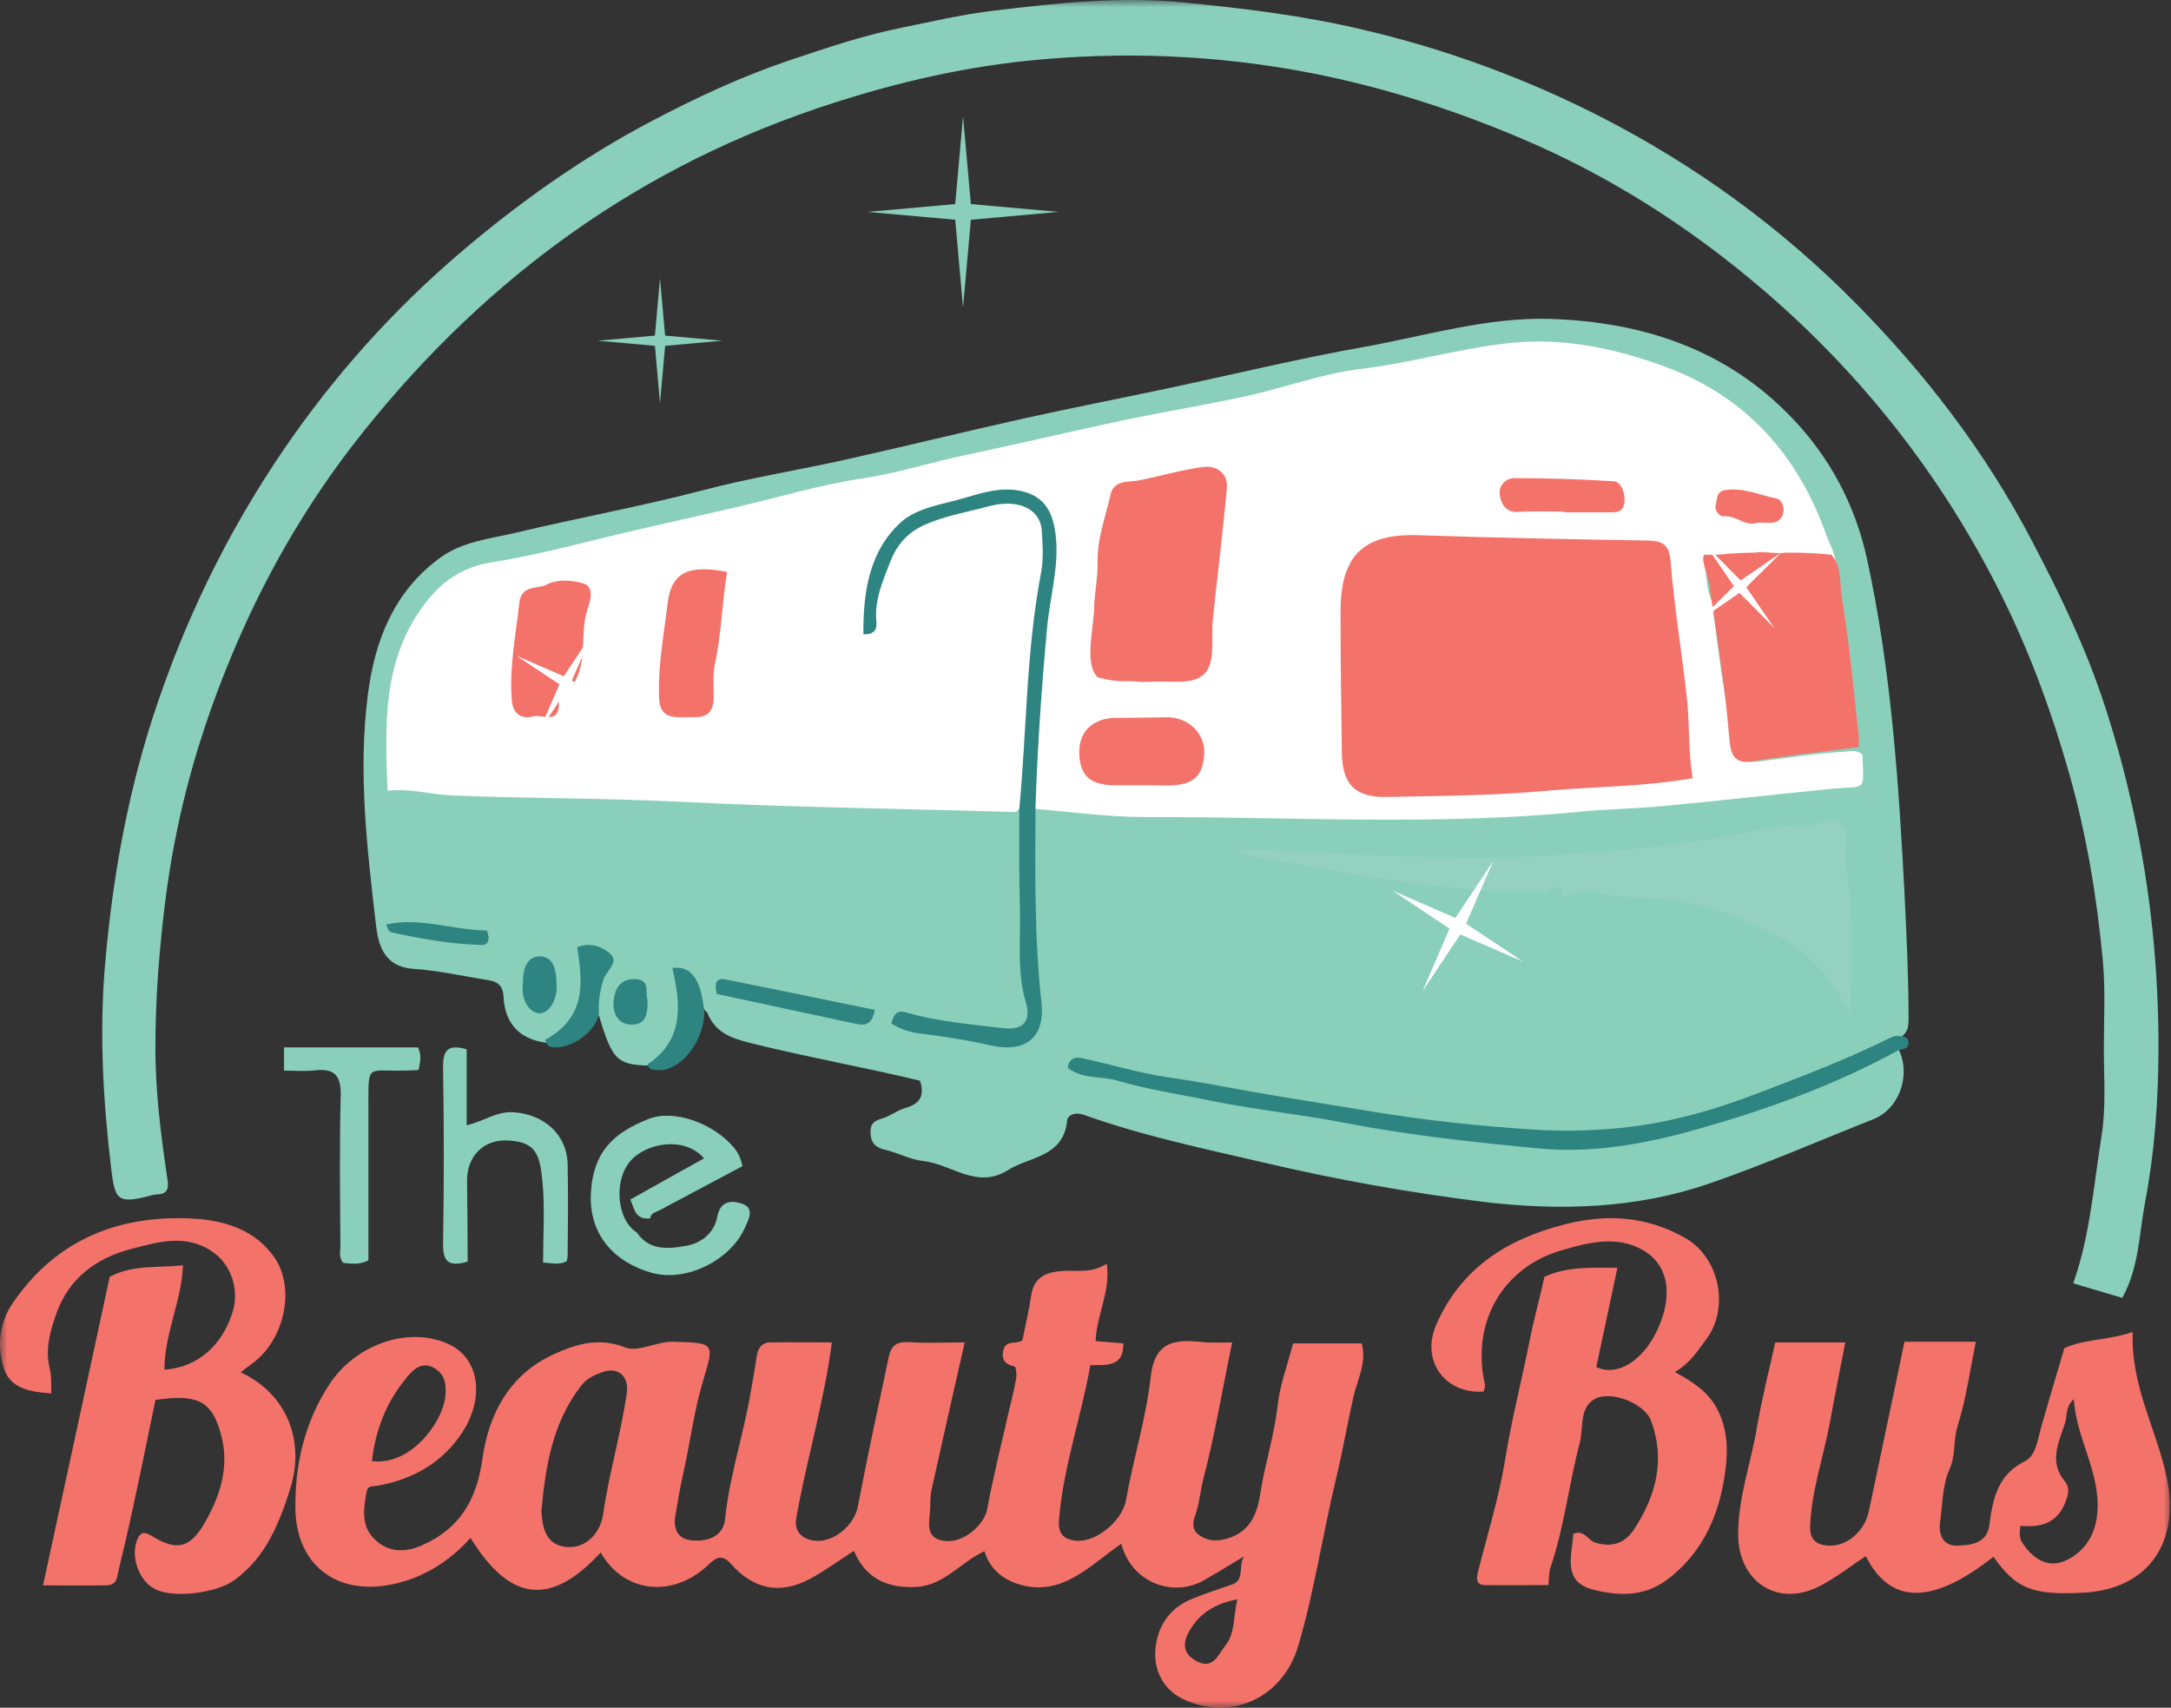<?xml version="1.0" encoding="UTF-8"?> <svg xmlns="http://www.w3.org/2000/svg" width="150" height="118" viewBox="0 0 150 118" fill="none"><rect x="0" y="0" width="150" height="118" fill="#333333" stroke="none"/><g clip-path="url(#clip0_27_419)"><mask id="mask0_27_419" style="mask-type:luminance" maskUnits="userSpaceOnUse" x="0" y="0" width="150" height="118"><path d="M150 0H0V118H150V0Z" fill="white"></path></mask><g mask="url(#mask0_27_419)"><path d="M131.164 72.474C132.071 74.263 131.232 76.641 129.417 77.343C125.65 78.838 121.905 80.469 118.093 81.782C113.1 83.504 107.836 83.685 102.526 83.05C97.397 82.416 92.337 81.511 87.322 80.333C83.124 79.359 78.925 78.476 74.864 77.026C74.387 76.845 73.774 76.981 73.729 77.457C73.457 79.971 71.142 79.903 69.644 80.854C67.489 82.213 65.719 80.424 63.767 80.22C62.905 80.129 62.088 79.676 61.248 79.472C60.636 79.336 60.227 79.11 60.159 78.431C60.091 77.819 60.25 77.479 60.908 77.298C61.498 77.14 61.997 76.709 62.587 76.551C63.699 76.234 63.858 75.554 63.563 74.671C59.773 73.765 56.006 73.086 52.285 72.18C50.742 71.794 49.494 71.523 48.858 69.96C48.314 69.507 48.45 68.76 48.087 68.239C47.837 67.876 47.769 67.378 47.224 67.129C46.975 67.65 47.201 68.148 47.247 68.646C47.36 70.232 47.201 71.727 45.976 72.927C45.636 73.266 45.318 73.651 44.751 73.629C42.64 73.561 42.3 73.221 41.392 70.209C40.575 69.281 41.211 68.374 41.46 67.469C41.733 66.472 41.756 66.472 40.689 66.087C40.439 66.925 40.575 67.786 40.598 68.624C40.621 69.802 40.031 70.707 39.373 71.591C39.1 71.953 38.669 72.18 38.17 72.089C36.082 71.976 34.879 70.889 34.789 68.85C34.743 68.058 34.335 67.808 33.677 67.718C31.975 67.446 30.296 67.061 28.594 66.948C26.506 66.812 26.12 65.272 25.961 63.777C25.349 58.545 24.736 53.268 25.417 47.991C25.893 44.277 27.209 40.857 30.432 38.524C31.975 37.414 33.813 37.233 35.583 36.825C39.917 35.784 44.319 34.991 48.631 33.858C51.899 32.998 55.235 32.477 58.548 31.73C62.61 30.824 66.649 29.827 70.711 28.921C74.092 28.174 77.473 27.517 80.877 26.792C85.348 25.841 89.818 24.754 94.311 23.961C98.555 23.191 102.775 21.9 107.11 22.036C113.464 22.24 119.273 24.12 123.812 28.876C126.421 31.594 128.168 34.878 128.985 38.57C130.665 46.247 131.187 54.038 131.595 61.874C131.731 64.683 131.867 67.491 131.867 70.322C131.867 70.798 131.867 71.228 131.459 71.568C131.3 71.863 131.005 71.953 130.733 72.089C125.967 74.467 121.02 76.437 115.824 77.728C112.896 78.453 109.879 78.566 106.837 78.408C104.387 78.295 101.936 78.204 99.485 77.887C95.854 77.388 92.224 76.913 88.661 76.075C86.754 75.622 84.78 75.418 82.852 75.056C80.56 74.626 78.245 74.218 75.976 73.697C75.726 73.629 75.477 73.538 75.181 73.674C75.408 73.991 75.726 74.037 76.067 74.082C78.177 74.331 80.219 74.829 82.284 75.305C85.484 76.03 88.752 76.46 91.974 77.004C93.494 77.275 95.015 77.57 96.558 77.773C99.258 78.136 101.936 78.476 104.659 78.702C106.157 78.838 107.632 79.223 109.152 79.065C111.989 78.77 114.848 78.476 117.571 77.57C119.364 76.981 121.202 76.528 122.949 75.803C125.377 74.784 127.896 73.946 130.211 72.655C130.46 72.429 130.778 72.134 131.164 72.474Z" fill="#8ACFBA"></path><path d="M146.634 89.68C145.498 89.337 144.429 89.04 143.247 88.675C144.429 85.318 144.656 81.869 145.202 78.488C145.52 76.524 145.361 74.468 145.361 72.458C145.361 70.448 145.475 68.416 145.293 66.406C144.884 62.043 144.179 57.726 142.974 53.478C141.791 49.298 140.313 45.256 138.404 41.373C134.334 33.105 128.763 25.978 121.806 20.017C116.782 15.723 111.279 12.183 105.141 9.579C100.411 7.569 95.568 6.016 90.521 5.034C83.996 3.778 77.425 3.526 70.855 4.212C65.921 4.737 61.146 5.902 56.417 7.501C43.298 11.954 32.794 19.903 24.381 30.752C21.335 34.703 18.788 39.02 16.742 43.588C14.787 47.974 13.241 52.519 12.263 57.224C11.717 59.805 11.354 62.454 11.104 65.126C10.876 67.502 10.74 69.855 10.74 72.253C10.717 75.382 11.126 78.488 11.581 81.572C11.672 82.166 11.513 82.531 10.831 82.531C10.626 82.531 10.399 82.622 10.194 82.668C8.148 83.171 7.943 82.896 7.693 80.841C7.125 76.113 6.852 71.362 7.261 66.611C7.761 60.878 8.739 55.237 10.512 49.709C12.672 43.017 15.696 36.782 19.63 31.026C23.063 26.001 27.11 21.479 31.748 17.505C35.841 14.01 40.183 10.927 44.935 8.414C48.05 6.77 51.233 5.285 54.553 4.166C57.076 3.321 59.623 2.453 62.237 1.928C64.374 1.494 66.489 0.991 68.649 0.74C72.992 0.214 77.38 -0.265 81.768 0.169C85.951 0.58 90.112 1.082 94.227 2.065C99.957 3.412 105.413 5.422 110.643 8.094C117.145 11.429 122.989 15.677 128.127 20.862C132.992 25.773 137.176 31.209 140.405 37.398C142.201 40.825 143.883 44.273 145.134 47.905C146.066 50.6 146.816 53.386 147.43 56.196C148.612 61.655 149.158 67.136 149.135 72.687C149.112 76.181 148.862 79.676 148.203 83.102C147.794 85.272 147.794 87.579 146.634 89.68Z" fill="#8ACFBA"></path><path d="M2.974 109.545C4.555 102.288 6.067 95.235 7.58 88.227C9.138 87.387 10.81 87.614 12.643 87.433C12.551 89.882 11.36 92.173 11.36 94.645C13.651 94.486 15.37 92.966 16.08 90.631C16.538 89.111 15.988 87.365 14.659 86.48C12.849 85.233 10.902 85.822 9.069 86.299C6.617 86.934 4.716 88.362 3.868 90.835C3.455 92.014 3.112 93.239 3.433 94.554C3.57 95.076 3.524 95.665 3.547 96.278C2.081 96.187 0.706 95.938 0.271 94.554C-0.21 93.057 -0.073 91.447 0.866 90.064C3.891 85.618 8.267 83.895 13.491 84.212C15.599 84.348 17.707 85.029 18.99 86.934C20.41 89.043 19.654 92.513 17.523 94.146C17.225 94.372 16.928 94.577 16.63 94.826C19.769 96.278 21.143 99.521 20.021 102.968C19.265 105.327 18.348 107.618 16.194 109.182C15.003 110.067 11.979 110.475 10.696 109.795C9.55 109.205 8.977 107.436 9.527 106.28C9.779 105.758 10.123 105.917 10.466 106.12C12.231 107.209 13.147 106.983 14.178 105.168C15.347 103.104 15.942 100.995 15.118 98.614C14.499 96.799 13.537 96.323 10.741 96.731C10.169 99.521 9.596 102.333 8.977 105.145C8.702 106.438 8.359 107.708 8.084 109.001C7.969 109.5 7.603 109.545 7.213 109.545C5.93 109.568 4.601 109.545 2.974 109.545Z" fill="#F3736B"></path><path d="M106.715 88.216C108.287 87.515 109.906 87.583 111.752 87.605C111.25 89.958 110.771 92.22 110.293 94.459C111.752 95.16 113.484 93.984 114.418 92.084C115.489 89.958 115.557 87.537 113.484 86.361C111.683 85.343 109.7 85.863 107.854 86.406C103.843 87.583 101.633 91.36 102.59 95.636C102.635 95.794 102.544 95.998 102.499 96.156C99.809 96.337 98.146 93.984 99.24 91.519C100.949 87.628 104.117 85.615 108.128 84.597C111.068 83.85 113.825 84.054 116.446 85.547C118.816 86.904 119.523 90.41 117.859 92.582C117.267 93.373 116.742 94.233 115.717 94.799C116.971 95.5 118.064 96.178 118.702 97.468C119.523 99.119 119.363 100.906 119.067 102.512C118.589 105.114 117.426 107.489 115.17 109.163C113.529 110.384 111.706 110.271 109.997 109.819C107.923 109.253 108.629 107.421 108.698 105.996C109.45 105.656 109.7 106.426 110.202 106.584C111.41 106.968 112.298 106.607 112.914 105.656C114.418 103.349 115.079 100.884 114.076 98.169C113.597 96.902 111.068 95.952 109.997 96.789C109.131 97.468 109.404 98.712 109.153 99.685C108.401 102.535 108.082 105.498 107.125 108.326C107.011 108.642 107.034 109.004 106.988 109.525C105.53 109.525 104.071 109.547 102.612 109.525C101.997 109.525 101.997 109.095 102.111 108.642C102.749 106.086 103.547 103.553 103.98 100.951C104.413 98.192 105.119 95.477 105.666 92.74C105.963 91.225 106.373 89.732 106.715 88.216Z" fill="#F3736B"></path><path d="M131.176 72.564C126.746 74.996 122.041 76.684 117.176 78.057C113.636 79.047 110.05 79.7 106.397 79.362C101.92 78.934 97.444 78.462 93.013 77.606C89.907 76.999 86.733 76.684 83.627 76.053C81.48 75.603 79.288 75.288 77.163 74.658C76.09 74.343 74.857 74.59 73.783 73.802C73.783 73.33 74.126 72.992 74.697 73.105C76.73 73.532 78.74 74.163 80.795 74.455C82.736 74.725 84.632 75.108 86.55 75.446C89.268 75.918 92.008 76.346 94.749 76.796C98.494 77.426 102.24 77.809 106.031 78.057C108.086 78.192 110.119 78.124 112.129 77.922C115.349 77.584 118.432 76.706 121.47 75.536C124.598 74.343 127.728 73.15 130.742 71.642C130.925 71.552 131.199 71.597 131.427 71.597C131.701 71.664 131.907 71.799 131.861 72.114C131.793 72.519 131.45 72.474 131.176 72.564Z" fill="#2E8480"></path><path d="M32.312 87.172C30.971 87.576 30.591 87.15 30.613 85.916C30.68 81.879 30.68 77.865 30.613 73.829C30.591 72.64 30.882 72.102 32.245 72.505C32.245 74.188 32.245 75.915 32.245 77.753C33.43 77.484 34.325 76.766 35.509 76.856C37.611 77.013 39.198 78.403 39.22 80.511C39.265 82.597 39.243 84.683 39.22 86.791C39.22 86.903 39.176 87.015 39.154 87.15C38.662 87.418 38.17 87.284 37.522 87.239C37.522 85.311 37.656 83.449 37.477 81.61C37.298 79.749 37.007 78.919 35.152 78.807C33.475 78.695 32.29 79.817 32.268 81.543C32.29 83.404 32.312 85.266 32.312 87.172Z" fill="#8ACFBA"></path><path d="M19.624 73.977C19.624 73.322 19.624 72.892 19.624 72.373C22.731 72.373 25.792 72.373 28.877 72.373C29.124 72.847 29.057 73.344 28.922 73.932C28.539 73.955 28.179 73.977 27.819 73.977C25.342 74.022 25.455 73.503 25.455 76.418C25.455 79.988 25.455 83.559 25.455 87.084C24.824 87.423 24.284 87.31 23.721 87.265C23.384 86.903 23.519 86.474 23.519 86.067C23.496 82.609 23.451 79.152 23.541 75.695C23.564 74.362 23.158 73.819 21.808 73.955C21.132 74.045 20.412 73.977 19.624 73.977Z" fill="#8ACFBA"></path><path d="M44.784 77.329C46.552 76.612 49.297 77.62 50.693 79.278C50.995 79.637 51.181 80.018 51.298 80.579C49.39 81.587 47.482 82.618 45.575 83.626C45.319 83.761 44.97 83.806 44.923 84.187C44.922 84.188 44.92 84.189 44.919 84.189C43.852 84.307 43.827 83.465 43.55 82.887C45.271 81.924 46.947 80.982 48.645 80.041C47.295 78.472 44.574 78.965 43.503 80.287C42.363 81.699 42.666 84.344 43.992 85.151C43.992 85.15 43.992 85.15 43.992 85.149C43.992 85.15 43.993 85.151 43.993 85.151C44.83 86.406 46.133 86.316 47.366 86.092C48.459 85.913 49.343 85.195 49.553 84.097C49.762 82.999 50.46 82.932 51.228 83.156C52.158 83.447 51.74 84.232 51.507 84.747C50.553 87.033 47.459 88.625 45.04 87.952C42.55 87.257 40.643 85.397 40.829 82.371C41.015 79.436 42.551 78.225 44.784 77.329Z" fill="#8ACFBA"></path><path d="M44.742 73.545C47.279 71.843 47.04 69.421 46.455 66.89C47.756 66.694 48.472 67.698 48.667 70.01C48.58 72.105 46.932 74.091 45.392 73.938C45.089 73.938 44.829 73.916 44.742 73.545Z" fill="#2E8480"></path><path d="M37.677 71.843C40.54 70.279 40.251 67.876 39.883 65.451C40.75 65.088 41.591 65.405 42.142 65.881C42.825 66.471 41.88 67.106 41.696 67.672C41.459 68.443 41.328 69.191 41.38 69.962C41.302 71.163 39.542 72.501 38.202 72.364C37.861 72.342 37.73 72.115 37.677 71.843Z" fill="#2E8480"></path><path d="M70.184 56.11C62.445 55.881 54.706 55.789 46.967 55.399C41.708 55.147 36.45 55.17 31.192 54.964C29.735 54.895 28.301 54.459 26.776 54.642C26.594 50.102 26.434 45.744 29.189 41.937C30.395 40.263 31.852 39.185 34.037 38.841C37.429 38.314 40.752 37.35 44.098 36.594C46.375 36.066 48.651 35.562 50.927 35.034C53.795 34.369 56.641 33.498 59.554 33.062C62.035 32.695 64.403 31.915 66.861 31.411C70.435 30.654 74.008 29.805 77.582 29.048C80.405 28.452 83.273 27.994 86.096 27.374C88.736 26.801 91.331 25.815 94.017 25.494C97.295 25.104 100.436 24.186 103.691 23.774C107.584 23.246 111.248 23.957 114.913 25.287C120.65 27.374 124.223 31.411 126.226 37.075C126.5 37.832 127.023 38.543 126.704 39.414C126.385 39.713 125.999 39.713 125.634 39.598C124.747 39.323 123.836 39.323 122.948 39.163C121.537 38.772 120.126 38.359 118.623 38.474C118.305 38.612 118.077 38.291 117.713 38.359C117.94 39.414 117.804 40.492 118.259 41.501C118.305 41.685 118.328 41.846 118.35 42.029C118.669 44.437 118.919 46.868 119.443 49.253C119.557 49.735 119.534 50.239 119.58 50.721C119.693 52.51 120.058 52.831 121.856 52.578C123.722 52.326 125.612 52.051 127.501 51.936C127.911 51.913 128.343 51.799 128.685 52.143C128.753 54.78 129.026 54.275 126.568 54.505C122.607 54.895 118.623 55.353 114.663 55.72C112.842 55.881 111.021 55.904 109.2 56.087C99.161 57.073 89.1 56.431 79.062 56.454C76.49 56.454 73.918 56.087 71.346 55.881C70.685 54.895 70.958 53.794 71.049 52.762C71.368 49.184 71.413 45.607 71.869 42.029C72.074 40.446 72.484 38.887 72.347 37.259C72.188 35.172 70.958 34.048 68.887 34.323C66.838 34.575 64.903 35.218 63.014 35.998C62.24 36.319 61.694 36.846 61.238 37.534C60.26 39.047 59.987 40.768 59.805 41.868C59.827 41.02 60.374 39.644 60.988 38.314C61.512 37.167 62.331 36.273 63.56 35.86C65.473 35.241 67.362 34.53 69.41 34.553C71.209 34.553 72.119 35.447 72.233 37.282C72.301 38.428 72.256 39.575 71.983 40.699C71.436 43.015 71.3 45.4 71.209 47.739C71.118 50.147 70.685 52.51 70.64 54.918C70.594 55.399 70.571 55.835 70.184 56.11Z" fill="white"></path><path d="M106.556 61.622C99.442 61.755 92.58 60.147 85.558 59.001C85.901 58.561 86.404 58.737 86.793 58.737C93.701 59.023 100.632 59.508 107.517 59.089C111.52 58.847 115.568 58.473 119.548 57.746C121.127 57.46 122.682 56.953 124.329 57.151C125.335 57.283 126.41 56.16 127.234 56.887C127.943 57.526 127.371 58.693 127.531 59.64C128.103 63.076 127.943 66.534 127.851 70.014C126.639 68.009 125.404 66.071 123.254 64.904C121.172 63.781 119.045 62.922 116.689 62.349C114.882 61.931 113.098 62.129 111.337 61.865C110.49 61.732 109.255 61.314 108.249 61.931C108.02 62.085 107.906 61.755 107.837 61.534C107.654 61.38 107.517 61.072 107.22 61.402C107.059 61.645 106.853 61.799 106.556 61.622Z" fill="#94D2BF"></path><path d="M128.405 51.628C125.938 51.94 123.471 52.204 121.026 52.611C119.568 52.85 119.546 51.724 119.46 50.79C119.203 47.603 118.688 44.464 118.238 41.325C118.216 41.181 118.119 40.781 118.162 40.637C118.019 39.776 117.341 38.282 117.877 38.33C118.623 38.329 118.592 38.34 118.593 38.33C118.879 38.33 119.64 38.197 121.319 38.186C121.791 38.066 122.855 38.305 123.327 38.185C124.761 38.185 125.295 38.21 126.539 38.33C127.29 39.192 127.096 40.366 127.268 41.373C127.783 44.44 128.062 47.579 128.405 50.694C128.469 50.981 128.427 51.317 128.405 51.628Z" fill="#F3736B"></path><path d="M70.423 55.92C70.94 50.491 70.895 44.993 71.929 39.587C72.109 38.629 72.041 37.602 71.974 36.621C71.861 35.184 70.356 34.409 68.242 35.002C66.803 35.39 65.297 35.641 63.903 36.256C62.689 36.804 61.97 37.648 61.52 38.789C61.003 40.134 60.396 41.458 60.554 42.963C60.599 43.488 60.419 43.853 59.654 43.83C59.632 40.91 60.059 38.059 62.262 36.074C63.364 35.07 65.185 34.842 66.713 34.386C67.95 34.021 69.209 33.633 70.558 33.93C72.221 34.295 72.761 35.458 72.94 36.986C73.188 39.108 72.558 41.184 72.356 43.26C71.974 47.411 71.682 51.563 71.547 55.715C71.525 60.232 71.457 64.725 71.951 69.219C72.244 71.774 70.782 72.801 68.31 72.208C66.736 71.843 65.14 71.615 63.544 71.409C62.824 71.318 62.195 71.113 61.588 70.725C61.723 70.132 61.97 69.767 62.577 69.949C64.758 70.588 67.028 70.771 69.276 71.044C70.76 71.227 71.254 70.497 70.872 69.243C70.243 67.075 70.535 64.885 70.468 62.718C70.4 60.483 70.423 58.201 70.423 55.92Z" fill="#2E8480"></path><path d="M60.438 69.78C60.26 70.857 59.702 70.88 59.122 70.739C55.932 70.061 52.763 69.382 49.528 68.68C49.394 68.165 49.349 67.533 50.086 67.673C53.544 68.352 56.958 69.077 60.438 69.78Z" fill="#2E8480"></path><path d="M33.64 64.295C33.86 64.871 33.772 65.314 33.266 65.292C31.176 65.247 29.108 64.871 27.063 64.428C26.909 64.383 26.777 64.228 26.689 63.874C29.042 63.365 31.308 64.273 33.64 64.295Z" fill="#2E8480"></path><path d="M36.131 67.959C36.11 66.872 36.458 66.057 37.336 66.082C38.338 66.131 38.44 67.169 38.461 68.157C38.481 69.195 37.868 70.084 37.214 70.01C36.498 69.936 35.987 68.997 36.131 67.959Z" fill="#2E8480"></path><path d="M44.737 69.08C44.758 69.99 44.673 70.8 43.648 70.8C42.729 70.8 42.345 70.049 42.388 69.297C42.43 68.526 42.708 67.695 43.733 67.656C45.014 67.597 44.545 68.625 44.737 69.08Z" fill="#2E8480"></path><path d="M76.472 87.32C76.746 89.23 75.766 90.848 75.698 92.668C76.358 92.713 76.996 92.781 77.611 92.826C77.657 94.488 76.427 94.309 75.333 94.331C74.695 97.95 73.465 101.365 73.169 105.006C73.101 105.814 73.352 106.309 74.194 106.443C75.652 106.691 77.543 105.096 77.794 103.68C78.295 100.826 79.183 98.017 79.502 95.163C79.775 92.646 81.188 92.534 83.101 92.736C83.762 92.803 84.445 92.759 85.129 92.759C84.468 95.972 83.944 99.118 83.147 102.174C82.942 102.938 82.896 103.747 82.645 104.511C82.486 104.983 82.236 105.612 82.805 106.039C83.42 106.489 84.058 106.534 84.81 106.309C86.427 105.814 86.883 104.534 87.088 103.141C87.406 101.118 88.044 99.186 88.272 97.14C88.432 95.702 88.956 94.309 89.343 92.826H94.081C94.446 94.129 93.808 95.298 93.535 96.421C93.102 98.309 92.783 100.219 92.327 102.106C91.393 105.972 90.823 109.905 89.707 113.702C88.637 117.365 85.014 118.938 81.803 117.432C80.436 116.803 79.752 115.523 79.821 114.107C79.912 112.534 80.686 111.208 82.236 110.534C83.192 110.129 84.172 109.815 85.152 109.478C86.017 109.163 85.538 108.197 85.949 107.545C85.037 108.084 84.149 108.646 83.238 109.163C81.005 110.466 78.135 109.298 77.475 106.669C75.287 108.174 73.352 110.399 70.344 109.455C69.319 109.141 68.362 108.399 68.021 107.186C66.381 107.927 65.242 109.567 63.26 109.657C61.278 109.747 59.797 109.051 59 107.163C57.952 107.837 56.973 108.556 55.925 109.118C53.874 110.196 52.052 109.815 50.503 108.062C49.82 107.275 49.364 107.725 48.863 108.197C46.425 110.444 43.077 110.062 41.505 107.275C38.042 111.028 35.24 110.691 32.507 106.264C31.072 107.882 29.272 109.006 27.199 109.455C23.189 110.331 20.456 108.039 20.41 104.264C20.365 101.231 21.048 98.219 22.802 95.59C24.556 92.96 28.133 91.612 30.935 92.848C33.099 93.792 33.532 96.534 31.937 98.983C30.57 101.073 28.497 102.241 26.037 102.669C25.741 102.713 25.399 102.646 25.331 103.073C25.126 104.219 24.921 105.41 25.855 106.331C26.812 107.298 28.019 107.298 29.204 106.758C31.778 105.612 32.939 103.612 33.327 100.826C33.759 97.724 35.194 94.938 38.338 93.545C39.819 92.871 41.368 92.399 43.168 93.095C44.124 93.478 45.355 92.668 46.562 92.713C49.432 92.803 49.364 92.781 48.544 95.523C47.929 97.59 47.678 99.747 47.2 101.837C46.995 102.758 46.835 103.702 46.676 104.624C46.493 105.612 46.79 106.286 47.678 106.421C48.772 106.578 49.956 106.219 50.093 105.006C50.389 102.017 51.369 99.163 51.87 96.196C52.007 95.388 52.166 94.556 52.28 93.724C52.348 93.253 52.576 92.781 53.168 92.759C54.603 92.736 56.038 92.759 57.474 92.759C56.927 96.96 55.719 100.893 55.013 104.915C54.854 105.792 55.401 106.399 56.38 106.466C57.679 106.556 59.046 105.342 59.273 104.084C59.934 100.624 60.686 97.163 61.415 93.724C61.574 93.005 61.938 92.691 62.759 92.736C63.988 92.826 65.242 92.759 66.654 92.759C65.857 96.242 65.105 99.612 64.353 102.983C64.262 103.41 64.285 103.882 64.262 104.332C64.194 105.298 63.898 106.399 65.424 106.489C66.654 106.556 67.998 105.342 68.203 104.309C68.613 102.084 69.16 99.904 69.661 97.702C69.843 96.893 70.071 96.084 70.208 95.253C70.253 94.983 70.208 94.444 70.094 94.421C69.456 94.264 69.183 93.994 69.319 93.32C69.479 92.556 70.185 92.915 70.64 92.623C70.845 91.59 71.096 90.534 71.255 89.478C71.461 88.174 72.372 87.882 73.511 87.814C74.445 87.77 75.402 87.994 76.472 87.32ZM85.493 110.51C84.149 110.757 83.056 111.341 82.35 112.42C81.826 113.207 81.484 114.15 82.668 114.78C83.83 115.409 84.172 114.308 84.65 113.724C85.356 112.869 85.197 111.724 85.493 110.51ZM43.304 96.286C43.486 95.095 42.689 94.399 41.573 94.826C41.072 95.005 40.525 95.252 40.138 95.769C38.179 98.309 37.701 101.253 37.404 104.421C37.473 105.499 37.678 106.758 39.136 106.893C40.594 107.028 41.505 105.792 41.664 104.668C42.074 101.837 42.894 99.095 43.304 96.286ZM29.931 94.488C28.997 94.017 28.382 94.826 27.972 95.343C26.674 96.938 25.945 98.825 25.694 100.961C28.336 101.297 30.5 98.376 30.751 96.624C30.865 95.769 30.797 94.938 29.931 94.488Z" fill="#F3736B"></path><path d="M147.356 92.039C147.199 95.777 149.043 98.841 149.718 102.161C150.595 106.385 148.616 109.821 143.892 110.054C140.316 110.239 139.281 109.729 137.729 107.569C133.5 110.913 130.599 110.889 128.912 107.523C127.854 108.219 126.864 109.009 125.74 109.589C122.793 111.121 120.049 109.264 120.094 105.922C120.116 103.391 120.994 101.023 121.399 98.586C121.736 96.659 122.208 94.755 122.658 92.759H127.495C127.135 94.662 126.752 96.52 126.415 98.377C125.965 100.745 125.155 103.02 125.065 105.481C125.043 106.432 125.537 106.757 126.347 106.803C127.697 106.85 128.867 105.735 129.136 104.366C129.946 100.489 130.778 96.613 131.588 92.713H136.514C136.11 94.709 135.839 96.683 135.255 98.54C134.94 99.537 135.143 100.536 134.693 101.534C134.197 102.625 134.22 103.971 134.04 105.202C133.928 106.084 134.288 106.803 135.165 106.803C136.11 106.78 137.302 106.688 137.459 105.341C137.684 103.507 138.067 101.882 139.889 100.977C140.653 100.605 140.766 99.584 140.991 98.749C141.508 96.938 142.048 95.104 142.633 93.154C143.982 92.527 145.647 92.62 147.356 92.039ZM143.284 96.682C142.7 97.193 142.835 97.843 142.677 98.331C142.273 99.607 141.53 101 142.655 102.346C143.037 102.811 142.902 103.275 142.7 103.809C142.115 105.272 141.013 105.55 139.595 105.434C139.528 105.944 139.506 106.293 139.753 106.641C140.45 107.685 141.418 108.335 142.565 107.894C143.937 107.36 144.769 106.13 144.904 104.598C145.174 101.812 143.464 99.468 143.284 96.682Z" fill="#F3736B"></path><path d="M116.953 53.77C113.49 54.372 110.251 54.348 107.036 54.626C103.303 54.973 99.57 54.996 95.837 55.066C93.632 55.112 92.733 54.21 92.711 51.967C92.666 48.729 92.621 45.515 92.621 42.278C92.621 38.347 94.217 36.844 98.063 36.983C103.325 37.167 108.61 37.26 113.895 37.352C114.907 37.375 115.334 37.676 115.424 38.763C115.671 42.001 116.234 45.214 116.571 48.429C116.751 50.255 116.638 51.99 116.953 53.77Z" fill="#F3736B"></path><path d="M79.38 47.11C79.156 47.11 78.932 47.132 78.707 47.11C77.787 46.995 77.439 47.229 75.833 46.798C75 45.937 75.431 44.071 75.588 42.313C75.588 41.056 75.857 40.005 75.835 38.887C75.79 37.219 76.396 35.712 76.732 34.158C76.957 33.153 78.034 33.313 78.505 33.222C80.076 32.947 81.625 32.445 83.196 32.262C84.049 32.171 84.856 32.696 84.767 33.724C84.497 36.739 84.116 39.755 83.802 42.747C83.734 43.432 83.779 44.117 83.757 44.803C83.712 46.47 83.106 47.087 81.423 47.11C80.727 47.11 80.054 47.087 79.38 47.11Z" fill="#F3736B"></path><path d="M50.236 39.516C49.878 41.648 49.857 43.78 49.394 45.868C49.226 46.646 49.331 47.49 49.31 48.29C49.246 49.778 48.173 49.534 47.289 49.556C46.426 49.578 45.605 49.556 45.543 48.29C45.437 46.091 45.858 43.958 46.111 41.804C46.342 39.582 47.5 38.982 50.236 39.516Z" fill="#F3736B"></path><path d="M39.509 47.41C39.2 47.598 38.581 47.433 38.623 48.445C38.684 50.163 37.468 49.316 36.829 49.504C36.128 49.692 35.448 49.433 35.365 48.398C35.18 46.116 35.633 43.904 35.881 41.668C36.025 40.374 37.138 40.727 37.757 40.398C38.458 40.021 39.468 40.068 40.272 40.303C41.055 40.515 40.828 41.433 40.601 42.068C40.004 43.786 40.705 45.786 39.509 47.41Z" fill="#F3736B"></path><path d="M78.775 54.258C78.18 54.258 77.608 54.258 77.013 54.258C75.275 54.258 74.548 53.547 74.57 51.866C74.592 50.508 75.583 49.604 77.08 49.604C78.246 49.604 79.413 49.582 80.558 49.56C82.055 49.517 83.287 50.659 83.2 52.081C83.111 53.654 82.473 54.258 80.646 54.279C80.029 54.258 79.391 54.258 78.775 54.258Z" fill="#F3736B"></path><path d="M108.084 35.352C107.017 35.352 105.95 35.303 104.883 35.375C104.094 35.423 103.731 34.894 103.625 34.219C103.518 33.521 104.073 33.039 104.627 33.039C106.932 33.039 109.215 33.112 111.519 33.256C111.946 33.28 112.266 33.93 112.244 34.605C112.202 35.352 111.796 35.399 111.306 35.399C110.239 35.399 109.172 35.399 108.105 35.399C108.084 35.375 108.084 35.375 108.084 35.352Z" fill="#F3736B"></path><path d="M121.392 36.122C120.649 36.409 119.968 35.611 119.08 35.672C118.73 35.692 118.441 35.181 118.544 34.894C118.647 34.526 118.565 33.973 119.163 33.87C120.422 33.666 121.557 34.198 122.733 34.444C123.125 34.526 123.352 35.099 123.167 35.569C122.878 36.347 122.135 36.061 121.392 36.122Z" fill="#F3736B"></path><path d="M66.539 8.039L67.08 14.101L73.136 14.642L67.08 15.184L66.539 21.246L65.998 15.184L59.943 14.642L65.998 14.101L66.539 8.039Z" fill="#8ACFBA"></path><path d="M45.602 19.236L45.955 23.189L49.904 23.543L45.955 23.896L45.602 27.849L45.25 23.896L41.3 23.543L45.25 23.189L45.602 19.236Z" fill="#8ACFBA"></path><path d="M96.228 61.551L100.557 63.428L103.169 59.495L101.295 63.829L105.224 66.444L100.894 64.568L98.282 68.501L100.156 64.166L96.228 61.551Z" fill="white"></path><path d="M117.863 37.68L120.267 40.108L123.081 38.171L120.655 40.577L122.591 43.394L120.187 40.965L117.374 42.903L119.799 40.497L117.863 37.68Z" fill="white"></path><path d="M35.687 45.314L38.954 46.73L40.925 43.762L39.51 47.032L42.475 49.005L39.208 47.59L37.237 50.557L38.651 47.287L35.687 45.314Z" fill="white"></path></g></g><defs><clipPath id="clip0_27_419"><rect width="150" height="118" fill="white"></rect></clipPath></defs></svg> 